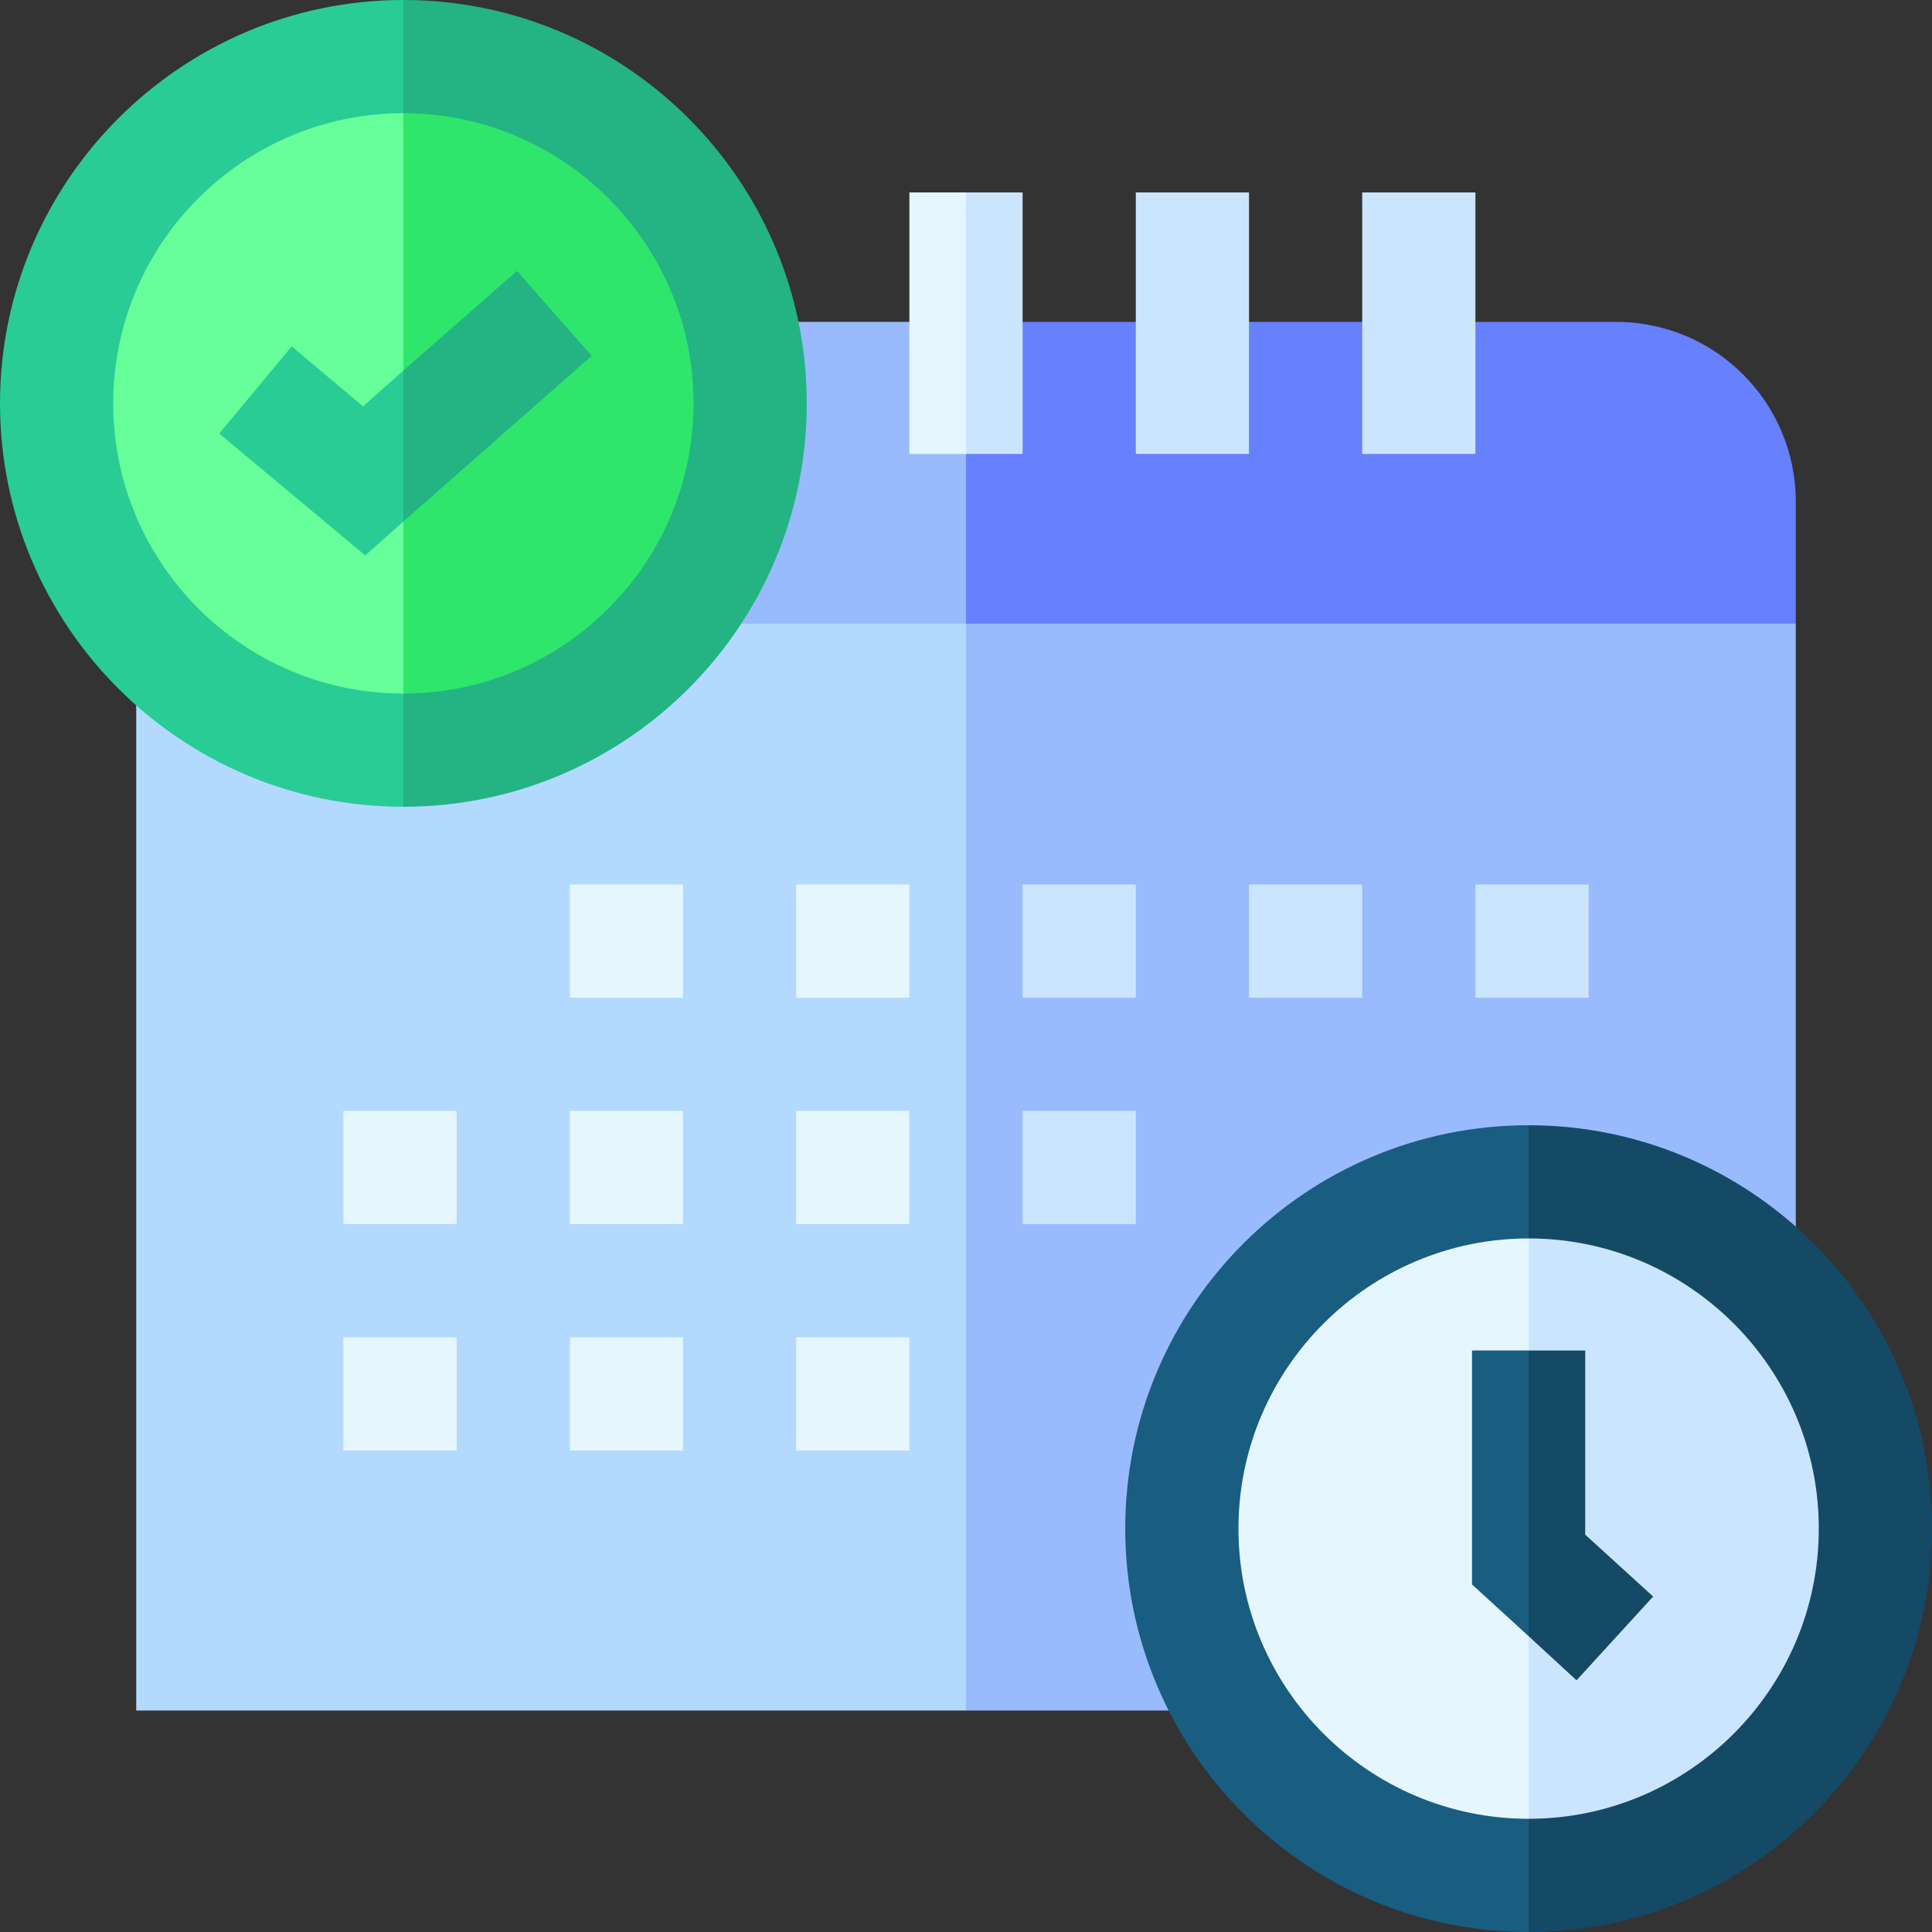 <svg version="1.2" xmlns="http://www.w3.org/2000/svg" viewBox="0 0 512 512" width="70" height="70">
	<rect x="0" y="0" width="512" height="512" fill="#333333" stroke="none"/>
	<title>booking-and-scheduling-svg</title>
	<style>
		.s0 { fill: #99bbfd } 
		.s1 { fill: #b3d9ff } 
		.s2 { fill: #6780fd } 
		.s3 { fill: #cbe5fe } 
		.s4 { fill: #e5f6ff } 
		.s5 { fill: #24b383 } 
		.s6 { fill: #29cc95 } 
		.s7 { fill: #2ee66b } 
		.s8 { fill: #66ff99 } 
		.s9 { fill: #144a66 } 
		.s10 { fill: #195d80 } 
	</style>
	<g>
		<path class="s0" d="m256 453.3h219.9v-288l-249.9-28.6z"/>
		<path class="s1" d="m36.1 165.3v288h219.9v-318.6z"/>
		<path class="s2" d="m428.2 85.3h-172.2l-15 35 15 45h219.9v-32.3c0-26.4-21.3-47.7-47.7-47.7z"/>
		<path class="s0" d="m36.1 85.3h219.9v80h-219.9z"/>
		<g>
			<path class="s3" d="m361 51h30v69.3h-30z"/>
			<path class="s3" d="m301 51h30v69.3h-30z"/>
			<path class="s3" d="m256 120.3h15v-69.3h-15l-9.9 34.3z"/>
		</g>
		<path class="s4" d="m241 51h15v69.3h-15z"/>
		<g>
			<path class="s4" d="m91 354.4h30v30h-30z"/>
		</g>
		<g>
			<path class="s4" d="m151 354.4h30v30h-30z"/>
		</g>
		<g>
			<path class="s4" d="m211 354.4h30v30h-30z"/>
		</g>
		<g>
			<path class="s4" d="m91 294.4h30v30h-30z"/>
		</g>
		<g>
			<path class="s4" d="m151 294.4h30v30h-30z"/>
		</g>
		<g>
			<path class="s4" d="m211 294.4h30v30h-30z"/>
		</g>
		<g>
			<path class="s3" d="m271 294.4h30v30h-30z"/>
		</g>
		<g>
			<path class="s4" d="m151 234.4h30v30h-30z"/>
		</g>
		<g>
			<path class="s4" d="m211 234.4h30v30h-30z"/>
		</g>
		<g>
			<path class="s3" d="m271 234.4h30v30h-30z"/>
		</g>
		<g>
			<path class="s3" d="m331 234.4h30v30h-30z"/>
		</g>
		<g>
			<path class="s3" d="m391 234.4h30v30h-30z"/>
		</g>
		<path class="s5" d="m106.9 0l-23.1 108.2 23.1 105.6c59 0 106.9-47.9 106.9-106.9 0-58.9-47.9-106.9-106.9-106.9z"/>
		<path class="s6" d="m0 106.9c0 59 48 106.9 106.9 106.9v-213.8c-58.9 0-106.9 48-106.9 106.9z"/>
		<path class="s7" d="m106.9 30l-12.9 34.7 12.9 33.5 30.1-26.4 19.8 22.5-49.9 43.9-8 23.6 8 22c42.4 0 76.9-34.5 76.9-76.9 0-42.4-34.5-76.9-76.9-76.9z"/>
		<path class="s8" d="m96.2 107.7l10.7-9.5v-68.2c-42.4 0-76.9 34.5-76.9 76.9 0 42.4 34.5 76.9 76.9 76.9v-45.6l-10.1 9-38.7-32.3 19.2-23.1z"/>
		<path class="s9" d="m405.1 298.2l-15 106.9 15 106.9c58.9 0 106.9-48 106.9-106.9 0-59-48-106.9-106.9-106.9z"/>
		<path class="s10" d="m298.2 405.1c0 58.9 47.9 106.9 106.9 106.9v-213.8c-59 0-106.9 47.9-106.9 106.9z"/>
		<path class="s3" d="m405.1 328.2l-6 12.9 6 16.8h15v48.8l18 16.4-20.3 22.2-12.7-11.7-10.2 24.2 10.2 24.2c42.4 0 76.9-34.5 76.9-76.9 0-42.4-34.5-76.9-76.9-76.9z"/>
		<path class="s4" d="m405.1 357.9v-29.7c-42.4 0-76.9 34.5-76.9 76.9 0 42.4 34.5 76.9 76.9 76.9v-48.4l-15-13.7v-62z"/>
	</g>
	<g>
	</g>
	<g>
	</g>
	<g>
	</g>
	<g>
	</g>
	<g>
	</g>
	<g>
	</g>
	<g>
	</g>
	<g>
	</g>
	<g>
	</g>
	<g>
	</g>
	<g>
	</g>
	<g>
	</g>
	<g>
	</g>
	<g>
	</g>
	<g>
	</g>
</svg>
